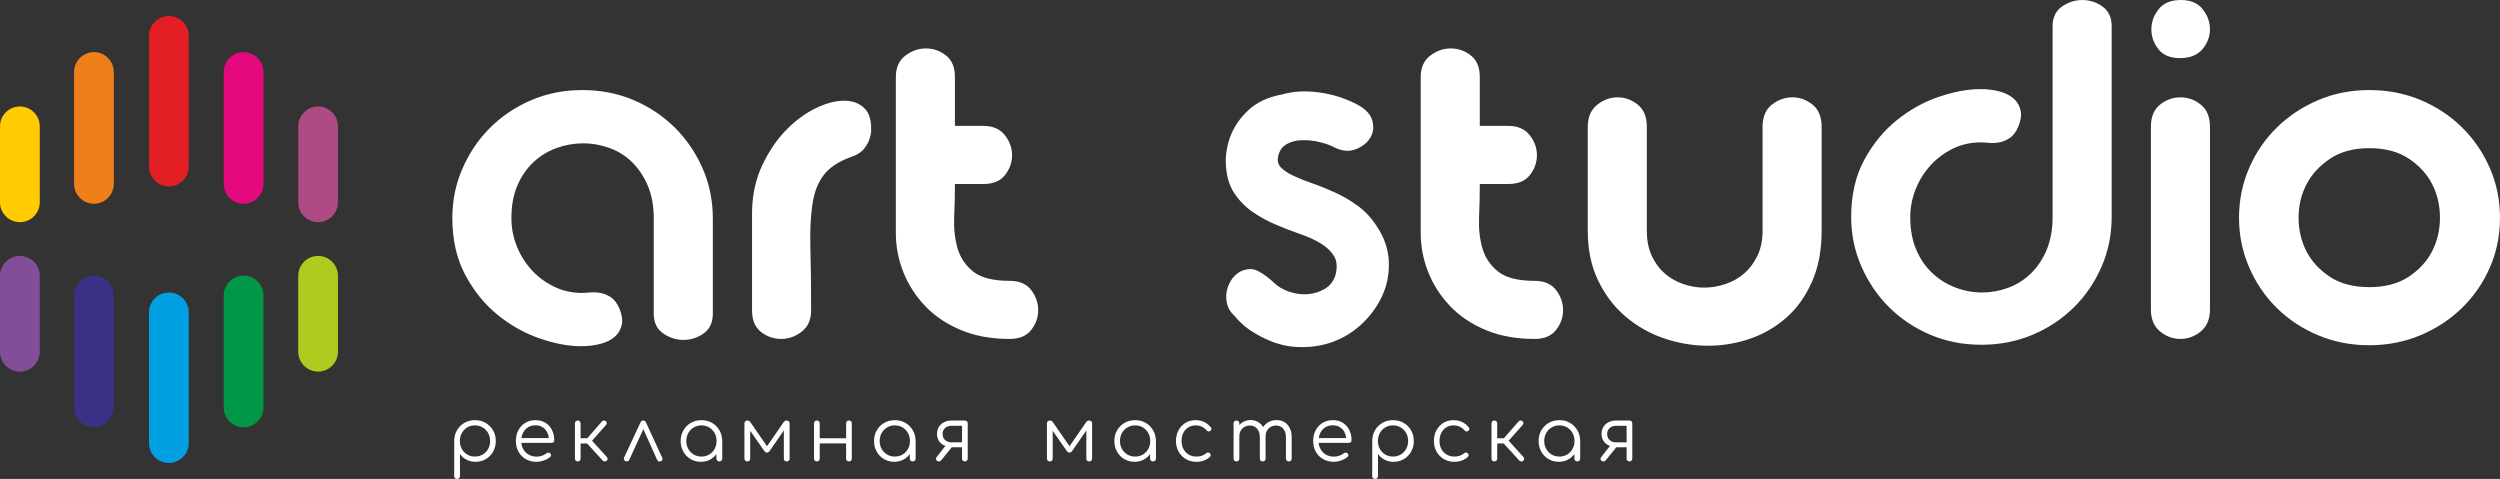 <?xml version="1.0" encoding="UTF-8"?> <svg xmlns="http://www.w3.org/2000/svg" xmlns:xlink="http://www.w3.org/1999/xlink" xmlns:xodm="http://www.corel.com/coreldraw/odm/2003" xml:space="preserve" width="184.964mm" height="35.434mm" version="1.1" style="shape-rendering:geometricPrecision; text-rendering:geometricPrecision; image-rendering:optimizeQuality; fill-rule:evenodd; clip-rule:evenodd" viewBox="0 0 16579.79 3176.19"><rect x="0" y="0" width="16579.79" height="3176.19" fill="#333333" stroke="none"/> <defs> <style type="text/css"> .fil6 {fill:#FECC00} .fil2 {fill:#EF7F1A} .fil3 {fill:#E5097F} .fil0 {fill:#E31E24} .fil7 {fill:#AE4A84} .fil9 {fill:#B0CB1F} .fil8 {fill:#834E98} .fil1 {fill:#00A0E3} .fil4 {fill:#009846} .fil5 {fill:#393185} .fil10 {fill:white;fill-rule:nonzero} </style> </defs> <g id="Слой_x0020_1">  <path class="fil0" d="M1119.93 105.84l0.01 0c72.49,0 131.81,59.33 131.81,131.83l0 866.93c0,72.5 -59.32,131.82 -131.81,131.82l-0.01 0c-72.49,0 -131.81,-59.32 -131.81,-131.82l0 -866.93c0,-72.5 59.32,-131.83 131.81,-131.83z"></path> <path class="fil1" d="M1119.93 1939.78l0.01 0c72.49,0 131.81,59.31 131.81,131.8l0 866.95c0,72.49 -59.32,131.8 -131.81,131.8l-0.01 0c-72.49,0 -131.81,-59.31 -131.81,-131.8l0 -866.95c0,-72.49 59.32,-131.8 131.81,-131.8z"></path> <path class="fil2" d="M622.96 345.64l0 0c72.51,0 131.81,59.31 131.81,131.8l0 741.98c0,72.5 -59.3,131.8 -131.81,131.8l0 0c-72.5,0 -131.81,-59.3 -131.81,-131.8l0 -741.98c0,-72.49 59.31,-131.8 131.81,-131.8z"></path> <path class="fil3" d="M1615.47 345.64l0 0c72.51,0 131.81,59.31 131.81,131.8l0 741.98c0,72.5 -59.3,131.8 -131.81,131.8l0 0c-72.51,0 -131.81,-59.3 -131.81,-131.8l0 -741.98c0,-72.49 59.3,-131.8 131.81,-131.8z"></path> <path class="fil4" d="M1615.47 1827.9l0 0c72.51,0 131.81,59.31 131.81,131.82l0 741.96c0,72.5 -59.3,131.81 -131.81,131.81l0 0c-72.51,0 -131.81,-59.31 -131.81,-131.81l0 -741.96c0,-72.51 59.3,-131.82 131.81,-131.82z"></path> <path class="fil5" d="M622.96 1827.9l0 0c72.51,0 131.81,59.31 131.81,131.82l0 741.96c0,72.5 -59.3,131.81 -131.81,131.81l0 0c-72.5,0 -131.81,-59.31 -131.81,-131.81l0 -741.96c0,-72.51 59.31,-131.82 131.81,-131.82z"></path> <path class="fil6" d="M131.82 706.05l0 0c72.5,0 131.81,59.33 131.81,131.82l0 503.66c0,72.49 -59.31,131.8 -131.81,131.8l0 0c-72.5,0 -131.82,-59.31 -131.82,-131.8l0 -503.66c0,-72.49 59.32,-131.82 131.82,-131.82z"></path> <path class="fil7" d="M2109.58 706.05l0.01 0c72.5,0 131.81,59.33 131.81,131.82l0 503.66c0,72.49 -59.31,131.8 -131.81,131.8l-0.01 0c-72.49,0 -131.8,-59.31 -131.8,-131.8l0 -503.66c0,-72.49 59.31,-131.82 131.8,-131.82z"></path> <path class="fil8" d="M131.82 1697.15l0 0c72.5,0 131.81,59.3 131.81,131.8l0 503.65c0,72.51 -59.31,131.82 -131.81,131.82l0 0c-72.5,0 -131.82,-59.31 -131.82,-131.82l0 -503.65c0,-72.5 59.32,-131.8 131.82,-131.8z"></path> <path class="fil9" d="M2109.58 1697.15l0.01 0c72.5,0 131.81,59.3 131.81,131.8l0 503.65c0,72.51 -59.31,131.82 -131.81,131.82l-0.01 0c-72.49,0 -131.8,-59.31 -131.8,-131.82l0 -503.65c0,-72.5 59.31,-131.8 131.8,-131.8z"></path> <path class="fil10" d="M2999.79 1445.01c0,-115.59 22.47,-224.77 67.43,-327.53 44.95,-102.77 105.43,-192.67 182.5,-269.75 77.07,-77.07 168.04,-138.08 272.41,-183.02 104.9,-44.97 217.83,-67.44 339.85,-67.44 122.02,0 234.95,21.93 339.84,66.37 104.37,44.42 195.89,105.43 274.02,183.03 78.14,77.61 139.15,168.04 184.11,270.81 44.95,102.76 67.43,213 67.43,330.75l0 632.6c0,57.8 -20.34,101.16 -60.48,130.06 -40.14,28.9 -85.09,43.35 -133.79,43.35 -48.71,0 -94.2,-14.45 -135.41,-43.35 -41.21,-28.9 -62.08,-72.26 -62.08,-130.06l0 -632.6c0,-83.5 -13.38,-156.28 -40.14,-218.37 -26.76,-62.07 -62.08,-113.99 -104.89,-155.74 -42.82,-41.74 -92.6,-72.78 -149.86,-93.12 -56.73,-20.34 -114.54,-30.5 -172.34,-30.5 -59.94,0 -118.81,10.16 -175.55,30.5 -56.72,20.35 -108.1,50.84 -153.06,92.59 -44.96,41.74 -81.36,93.66 -108.11,155.21 -26.76,62.09 -40.14,134.33 -40.14,217.83 0,62.08 11.24,122.02 33.72,180.9 22.47,58.87 54.58,111.31 96.33,158.42 41.74,47.1 91.51,84.56 149.32,113.46 57.8,28.89 120.95,43.35 189.46,43.35 12.85,0 29.97,-1.07 51.37,-3.22 21.41,-2.13 44.42,-1.07 69.05,3.22 24.61,4.28 48.16,13.9 70.64,28.9 22.48,14.98 41.21,39.6 56.19,73.84 17.13,40.7 22.48,76.54 16.05,107.58 -6.42,31.04 -21.41,57.27 -44.95,78.67 -23.55,21.41 -55.13,37.46 -94.73,48.16 -39.61,10.71 -82.95,16.06 -130.06,16.06 -83.49,0 -175.01,-17.13 -274.55,-51.37 -99.55,-34.26 -192.14,-86.18 -278.3,-155.75 -86.17,-69.59 -157.89,-157.88 -215.15,-264.92 -57.27,-107.05 -86.17,-233.35 -86.17,-378.93zm2379.47 613.34c0,62.07 -20.87,109.18 -62.61,141.3 -41.74,32.11 -87.24,48.16 -136.48,48.16 -49.23,0 -93.65,-15.52 -133.26,-46.57 -39.61,-31.03 -59.41,-78.67 -59.41,-142.89l0 -658.28c2.14,-111.33 24.62,-212.48 67.43,-303.46 42.82,-90.98 94.73,-168.04 155.75,-231.2 61.01,-63.15 126.31,-111.85 195.88,-146.11 69.58,-34.25 133.26,-51.37 191.07,-51.37 53.51,0 96.86,14.97 130.05,44.94 33.18,29.97 49.78,75.99 49.78,138.08 0,-6.41 0,-2.13 0,12.85 0,15 -3.21,33.18 -9.64,54.59 -6.43,21.41 -18.73,43.9 -36.93,67.43 -18.2,23.56 -46.56,41.74 -85.09,54.59 -83.49,29.97 -144.5,70.12 -183.03,120.43 -38.54,50.31 -63.7,116.13 -75.47,197.49 -11.78,81.34 -16.05,179.28 -12.85,293.82 3.21,114.53 4.81,249.92 4.81,406.2zm561.96 -1547.78c0,-62.08 20.87,-109.18 62.61,-141.29 41.75,-32.11 87.24,-48.17 136.48,-48.17 49.24,0 93.65,15.53 133.26,46.56 39.6,31.05 59.4,78.68 59.4,142.9l0 324.33 189.46 0c62.08,0 109.18,20.34 141.3,61.02 32.11,40.68 48.16,85.09 48.16,133.26 0,48.17 -15.52,92.05 -46.57,131.66 -31.03,39.6 -78.67,59.41 -142.89,59.41l-189.46 0c0,70.64 -1.6,143.96 -4.81,219.95 -3.22,75.99 4.28,145.04 22.47,207.13 18.2,62.07 52.98,113.46 104.37,154.13 51.38,40.68 131.66,61.02 240.84,61.02 64.23,0 111.86,20.34 142.89,61.01 31.04,40.68 46.57,85.09 46.57,133.27 0,48.15 -15.53,92.05 -46.57,131.64 -31.03,39.61 -78.67,59.41 -142.89,59.41 -122.02,0 -230.14,-19.8 -324.33,-59.41 -94.19,-39.59 -172.87,-92.59 -236.02,-158.95 -63.15,-66.36 -111.32,-141.29 -144.5,-224.78 -33.18,-83.5 -49.78,-170.2 -49.78,-260.11l0 -1034zm2899.68 462.4c-25.69,-12.85 -57.27,-23.54 -94.73,-32.1 -37.47,-8.57 -74.93,-12.31 -112.39,-11.24 -37.47,1.07 -70.65,9.63 -99.55,25.69 -28.9,16.05 -47.63,41.21 -56.19,75.45 -8.56,32.13 -3.21,58.35 16.05,78.68 19.27,20.34 47.1,39.07 83.49,56.18 36.39,17.13 79.21,34.26 128.45,51.38 49.24,17.13 99.54,37.47 150.92,61.03 51.38,23.54 101.15,52.98 149.32,88.3 48.17,35.32 89.38,79.75 123.63,133.26 49.24,72.79 75.99,148.8 80.28,228 4.28,79.2 -8.56,153.59 -38.54,223.18 -29.97,69.57 -73.85,132.72 -131.65,189.46 -57.81,56.72 -124.7,99 -200.7,126.83 -76,27.84 -157.88,39.07 -245.66,33.73 -87.76,-5.35 -176.61,-34.79 -266.52,-88.32 -29.97,-17.13 -56.19,-35.32 -78.67,-54.59 -22.48,-19.26 -43.35,-40.68 -62.62,-64.22 -23.55,-21.41 -39.06,-46.02 -46.56,-73.86 -7.49,-27.82 -9.1,-55.13 -4.82,-81.88 4.28,-26.77 13.92,-52.46 28.91,-77.08 14.99,-24.61 35.32,-44.41 61.01,-59.4 44.95,-21.41 85.09,-22.47 120.42,-3.21 35.33,19.26 69.04,43.89 101.15,73.85 27.83,27.84 62.62,48.71 104.37,62.61 41.74,13.92 82.96,19.28 123.63,16.07 40.68,-3.23 78.15,-15 112.4,-35.34 34.25,-20.33 57.8,-50.84 70.64,-91.51 12.85,-51.39 9.64,-93.13 -9.64,-125.23 -19.26,-32.12 -48.16,-59.94 -86.7,-83.49 -38.54,-23.56 -84.03,-44.43 -136.47,-62.63 -52.46,-18.19 -105.43,-38.53 -158.95,-61.01 -53.52,-22.48 -104.89,-50.3 -154.13,-83.49 -49.24,-33.18 -90.98,-75.46 -125.24,-126.84 -29.97,-44.95 -48.16,-101.16 -54.59,-168.59 -6.42,-67.43 2.14,-134.34 25.69,-200.69 23.55,-66.37 63.69,-126.31 120.42,-179.83 56.73,-53.52 132.2,-88.84 226.39,-105.96 72.79,-21.41 155.21,-25.69 247.26,-12.85 92.06,12.85 177.69,40.66 256.89,83.48 53.52,29.97 85.09,66.37 94.73,109.18 9.64,42.82 3.22,80.82 -19.26,114 -22.48,33.17 -55.67,57.26 -99.54,72.26 -43.9,14.97 -91.53,8.56 -142.9,-19.28zm581.22 -462.4c0,-62.08 20.87,-109.18 62.61,-141.29 41.74,-32.11 87.24,-48.17 136.48,-48.17 49.23,0 93.65,15.53 133.26,46.56 39.61,31.05 59.41,78.68 59.41,142.9l0 324.33 189.46 0c62.08,0 109.18,20.34 141.3,61.02 32.11,40.68 48.16,85.09 48.16,133.26 0,48.17 -15.52,92.05 -46.57,131.66 -31.03,39.6 -78.67,59.41 -142.89,59.41l-189.46 0c0,70.64 -1.6,143.96 -4.81,219.95 -3.22,75.99 4.28,145.04 22.47,207.13 18.2,62.07 52.98,113.46 104.37,154.13 51.38,40.68 131.66,61.02 240.84,61.02 64.23,0 111.86,20.34 142.89,61.01 31.04,40.68 46.57,85.09 46.57,133.27 0,48.15 -15.53,92.05 -46.57,131.64 -31.03,39.61 -78.67,59.41 -142.89,59.41 -122.02,0 -230.14,-19.8 -324.33,-59.41 -94.19,-39.59 -172.88,-92.59 -236.02,-158.95 -63.15,-66.36 -111.32,-141.29 -144.5,-224.78 -33.18,-83.5 -49.78,-170.2 -49.78,-260.11l0 -1034zm2658.84 1021.15c0,128.45 -21.41,240.83 -64.23,337.16 -42.81,96.34 -99.01,175.55 -169.66,237.64 -70.64,62.08 -150.92,108.65 -240.3,139.67 -89.92,31.05 -182.5,46.57 -278.84,46.57 -98.48,0 -194.81,-16.05 -290.08,-48.15 -95.27,-32.13 -180.36,-80.29 -256.35,-144.51 -75.99,-64.22 -136.47,-143.96 -182.5,-239.23 -46.03,-95.26 -69.04,-204.97 -69.04,-329.14l0 -690.39c0,-64.23 20.87,-112.94 62.08,-146.12 41.21,-33.18 86.7,-49.78 135.41,-49.78 48.7,0 93.65,16.05 133.79,48.18 40.14,32.1 60.48,81.34 60.48,147.71l0 690.39c0,62.08 10.7,116.68 32.11,163.78 21.41,47.09 50.31,86.16 85.63,117.2 35.33,31.04 76.53,54.6 122.56,70.65 46.03,16.05 93.12,24.08 140.22,24.08 47.1,0 94.73,-8.02 141.83,-24.08 47.1,-16.05 88.84,-39.61 124.16,-70.65 35.33,-31.04 64.76,-70.11 87.24,-117.2 22.48,-47.1 33.72,-101.69 33.72,-163.78l0 -690.39c0,-66.38 20.88,-115.61 62.08,-147.71 41.21,-32.13 86.7,-48.18 135.41,-48.18 48.7,0 93.65,16.05 133.79,48.18 40.14,32.1 60.48,81.34 60.48,147.71l0 690.39zm1058.07 754.62c-122.02,0 -234.95,-22.48 -339.84,-67.43 -104.37,-44.95 -195.35,-105.97 -272.42,-183.03 -77.06,-77.07 -137.54,-167 -182.5,-269.74 -44.95,-102.77 -67.43,-211.95 -67.43,-327.54 0,-145.58 28.91,-271.35 86.17,-377.32 57.27,-105.96 128.98,-193.74 215.15,-263.31 86.17,-69.59 179.29,-121.49 279.9,-155.75 100.62,-34.25 192.68,-51.38 276.16,-51.38 47.1,0 89.92,5.36 128.44,16.05 38.54,10.71 69.58,26.77 93.12,48.18 23.55,21.41 38.54,47.63 44.96,78.67 6.42,31.04 1.07,66.9 -16.06,107.58 -14.99,34.25 -33.71,58.87 -56.19,73.84 -22.47,15 -45.49,24.62 -69.04,28.9 -23.55,4.28 -46.56,5.36 -69.04,3.21 -22.47,-2.13 -40.14,-3.21 -52.98,-3.21 -68.5,0 -131.66,14.46 -189.46,43.36 -57.8,28.9 -107.57,66.9 -149.32,114 -41.74,47.1 -73.85,100.08 -96.33,158.95 -22.48,58.87 -33.72,118.29 -33.72,178.23 0,83.49 13.38,156.27 40.14,218.36 26.77,62.08 63.16,113.98 108.11,155.74 44.95,41.74 96.33,73.31 153.07,94.73 56.73,21.41 115.6,32.11 175.55,32.11 57.8,0 115.07,-10.16 170.72,-30.49 56.19,-20.34 105.97,-51.38 149.86,-93.12 43.89,-41.74 79.74,-94.21 106.5,-157.36 26.77,-63.15 40.14,-136.46 40.14,-219.95l0 -1265.2c0,-57.81 20.88,-101.15 62.08,-130.06 41.22,-28.9 86.71,-43.34 135.41,-43.34 48.7,0 93.66,14.44 133.79,43.34 40.15,28.92 60.48,72.26 60.48,130.06l0 1265.2c0,117.74 -22.47,227.98 -67.43,330.75 -44.96,102.75 -105.98,192.67 -184.12,269.74 -78.14,77.06 -169.65,137.54 -274.01,181.44 -104.9,43.87 -217.83,65.82 -339.85,65.82zm1125.52 -1445.01c0,-66.38 20.34,-115.61 61.01,-147.71 40.68,-32.13 85.63,-48.18 134.87,-48.18 49.24,0 94.2,16.05 134.87,48.18 40.68,32.1 61.02,81.34 61.02,147.71l0 1210.6c0,64.22 -20.34,112.93 -61.02,146.11 -40.67,33.17 -85.63,49.77 -134.87,49.77 -49.24,0 -94.19,-16.59 -134.87,-49.77 -40.67,-33.18 -61.01,-81.89 -61.01,-146.11l0 -1210.6zm192.67 -456c-64.23,0 -111.86,-19.79 -142.89,-59.41 -31.05,-39.59 -46.57,-83.49 -46.57,-131.64 0,-48.18 16.05,-92.59 48.16,-133.28 32.12,-40.66 81.36,-61 147.72,-61 64.22,0 112.39,20.34 144.5,61 32.12,40.7 48.17,85.1 48.17,133.28 0,48.15 -16.59,92.05 -49.78,131.64 -33.18,39.62 -82.95,59.41 -149.32,59.41zm391.76 1059.68c0,-115.59 21.94,-224.77 65.83,-327.53 43.88,-102.77 104.89,-192.67 183.03,-269.75 78.15,-77.07 169.66,-138.08 274.56,-183.02 104.89,-44.97 218.36,-67.44 340.38,-67.44 122.02,0 235.49,21.93 340.38,65.83 104.9,43.89 196.41,104.36 274.56,181.44 78.14,77.07 139.68,166.97 184.64,269.74 44.95,102.74 67.43,213 67.43,330.74 0,115.61 -21.94,224.26 -65.83,325.93 -43.89,101.69 -104.89,191.07 -183.03,268.14 -78.14,77.06 -170.2,138.08 -276.16,183.03 -105.97,44.95 -219.96,67.43 -341.99,67.43 -122.02,0 -236.02,-22.48 -341.99,-67.43 -105.97,-44.95 -197.49,-105.97 -274.56,-183.03 -77.07,-77.07 -137.55,-166.99 -181.43,-269.74 -43.89,-102.76 -65.83,-210.87 -65.83,-324.34zm863.8 -462.4c-102.76,0 -188.93,23.02 -258.5,69.05 -69.58,46.03 -122.02,102.75 -157.35,170.19 -35.33,67.43 -52.98,141.29 -52.98,221.57 0,80.28 17.13,154.15 51.38,221.58 34.25,67.44 86.17,124.16 155.75,170.19 69.57,46.03 156.8,69.05 261.71,69.05 104.89,0 192.13,-23.02 261.71,-69.05 69.58,-46.03 121.49,-102.74 155.75,-170.19 34.25,-67.43 51.38,-141.3 51.38,-221.58 0,-80.28 -17.13,-154.13 -51.38,-221.57 -34.26,-67.43 -86.17,-124.16 -155.75,-170.19 -69.58,-46.03 -156.81,-69.05 -261.71,-69.05z"></path> <path class="fil10" d="M3031.57 3176.19c-5.95,0 -10.67,-1.74 -14.14,-5.21 -3.47,-3.47 -5.21,-8.18 -5.21,-14.14l0 -234.12c0.33,-25.8 6.53,-49.02 18.6,-69.68 12.07,-20.68 28.43,-36.96 49.1,-48.85 20.67,-11.9 43.9,-17.86 69.69,-17.86 26.45,0 50.1,6.03 70.92,18.11 20.83,12.07 37.29,28.51 49.36,49.35 12.07,20.84 18.1,44.49 18.1,70.94 0,26.12 -5.87,49.61 -17.6,70.43 -11.74,20.84 -27.7,37.29 -47.87,49.36 -20.17,12.06 -42.99,18.1 -68.45,18.1 -22.16,0 -42.25,-4.71 -60.26,-14.14 -18.03,-9.42 -32.49,-21.91 -43.4,-37.45l0 145.82c0,5.96 -1.74,10.68 -5.21,14.14 -3.48,3.47 -8.02,5.21 -13.64,5.21zm118.05 -148.31c19.17,0 36.37,-4.45 51.59,-13.39 15.2,-8.93 27.2,-21.24 35.95,-36.96 8.77,-15.7 13.14,-33.3 13.14,-52.81 0,-19.84 -4.37,-37.53 -13.14,-53.07 -8.76,-15.54 -20.75,-27.86 -35.95,-36.96 -15.22,-9.1 -32.41,-13.63 -51.59,-13.63 -18.85,0 -35.88,4.54 -51.09,13.63 -15.21,9.1 -27.12,21.41 -35.71,36.96 -8.6,15.54 -12.9,33.24 -12.9,53.07 0,19.51 4.3,37.12 12.9,52.81 8.6,15.71 20.5,28.03 35.71,36.96 15.21,8.94 32.24,13.39 51.09,13.39zm408.95 34.73c-26.78,0 -50.51,-5.88 -71.17,-17.6 -20.67,-11.75 -36.88,-28.03 -48.61,-48.87 -11.74,-20.83 -17.6,-44.63 -17.6,-71.41 0,-27.12 5.53,-51.01 16.61,-71.67 11.08,-20.68 26.37,-36.96 45.89,-48.85 19.51,-11.9 42,-17.86 67.45,-17.86 25.13,0 47.04,5.7 65.72,17.12 18.68,11.4 33.15,27.19 43.4,47.36 10.25,20.17 15.37,43.15 15.37,68.94 0,5.3 -1.65,9.52 -4.96,12.66 -3.31,3.14 -7.6,4.71 -12.9,4.71l-210.8 0 0 -31.75 214.77 0 -21.33 15.39c0.33,-19.18 -3.14,-36.37 -10.41,-51.6 -7.28,-15.2 -17.61,-27.11 -31.01,-35.71 -13.39,-8.59 -29.35,-12.9 -47.87,-12.9 -18.85,0 -35.38,4.47 -49.6,13.4 -14.22,8.92 -25.22,21.24 -32.99,36.94 -7.77,15.71 -11.65,33.66 -11.65,53.83 0,20.17 4.38,38.02 13.14,53.56 8.77,15.55 20.75,27.78 35.96,36.71 15.21,8.94 32.74,13.39 52.57,13.39 11.9,0 23.9,-2.06 35.96,-6.19 12.07,-4.14 21.74,-9.36 29.02,-15.63 3.64,-2.97 7.77,-4.54 12.41,-4.71 4.63,-0.17 8.6,1.08 11.89,3.71 4.3,3.96 6.53,8.27 6.7,12.89 0.16,4.64 -1.74,8.61 -5.71,11.92 -10.91,9.25 -24.79,16.93 -41.66,23.05 -16.86,6.11 -33.07,9.18 -48.61,9.18zm465.01 -7.45c-3.31,3.31 -7.69,4.97 -13.15,4.97 -5.45,0 -9.83,-1.83 -13.14,-5.47l-118.55 -129.95 113.59 -129.95c3.31,-3.64 7.44,-5.63 12.4,-5.96 4.96,-0.33 9.26,0.99 12.9,3.96 3.96,3.64 6.11,7.7 6.44,12.15 0.33,4.47 -1.16,8.68 -4.46,12.66l-93.25 105.15 98.22 108.13c3.3,3.64 4.96,7.69 4.96,12.15 0,4.47 -1.98,8.51 -5.95,12.15zm-192.45 4.97c-5.62,0 -10.08,-1.74 -13.39,-5.21 -3.31,-3.48 -4.97,-8.02 -4.97,-13.65l0 -233.12c0,-5.95 1.66,-10.67 4.97,-14.14 3.31,-3.47 7.77,-5.21 13.39,-5.21 5.95,0 10.66,1.74 14.14,5.21 3.47,3.47 5.21,8.18 5.21,14.14l0 98.21 60.51 0 0 34.73 -60.51 0 0 100.19c0,5.63 -1.74,10.17 -5.21,13.65 -3.48,3.47 -8.18,5.21 -14.14,5.21zm434.25 -271.32c3.97,0 7.61,0.99 10.92,2.98 3.31,1.98 5.95,5.29 7.93,9.92l107.64 234.11c2.31,4.64 2.56,9.03 0.74,13.15 -1.82,4.13 -5.05,7.36 -9.67,9.67 -5.3,2.31 -10.08,2.73 -14.39,1.24 -4.29,-1.48 -7.77,-4.71 -10.42,-9.66l-102.67 -228.66 22.32 0 -104.66 228.15c-2.31,4.96 -5.87,8.19 -10.67,9.67 -4.8,1.48 -9.67,1.08 -14.63,-1.25 -4.63,-2.3 -7.85,-5.53 -9.67,-9.66 -1.82,-4.13 -1.74,-8.52 0.25,-13.15l109.12 -233.61c3.97,-8.61 9.92,-12.9 17.86,-12.9zm382.67 273.8c-25.46,0 -48.28,-6.04 -68.45,-18.1 -20.17,-12.07 -36.12,-28.52 -47.87,-49.36 -11.73,-20.82 -17.6,-44.31 -17.6,-70.43 0,-26.45 6.03,-50.1 18.1,-70.94 12.07,-20.83 28.52,-37.27 49.35,-49.35 20.83,-12.07 44.32,-18.11 70.44,-18.11 26.12,0 49.52,6.03 70.19,18.11 20.66,12.07 37.03,28.51 49.1,49.35 12.07,20.84 18.27,44.49 18.6,70.94l-15.37 11.89c0,23.82 -5.54,45.23 -16.62,64.23 -11.08,19.01 -26.12,34.07 -45.14,45.14 -19.01,11.07 -40.59,16.62 -64.73,16.62zm3.97 -34.73c19.18,0 36.29,-4.45 51.34,-13.39 15.05,-8.93 26.95,-21.24 35.71,-36.96 8.77,-15.7 13.14,-33.3 13.14,-52.81 0,-19.84 -4.37,-37.53 -13.14,-53.07 -8.76,-15.54 -20.66,-27.86 -35.71,-36.96 -15.04,-9.1 -32.15,-13.63 -51.34,-13.63 -18.85,0 -35.88,4.54 -51.09,13.63 -15.2,9.1 -27.28,21.41 -36.2,36.96 -8.93,15.54 -13.39,33.24 -13.39,53.07 0,19.51 4.46,37.12 13.39,52.81 8.93,15.71 21,28.03 36.2,36.96 15.21,8.94 32.24,13.39 51.09,13.39zm118.55 32.25c-5.62,0 -10.25,-1.74 -13.88,-5.21 -3.64,-3.48 -5.46,-8.02 -5.46,-13.65l0 -84.81 9.42 -39.19 29.27 7.44 0 116.56c0,5.63 -1.82,10.17 -5.46,13.65 -3.64,3.47 -8.26,5.21 -13.88,5.21zm185.76 0c-5.95,0 -10.67,-1.74 -14.14,-5.21 -3.47,-3.48 -5.21,-8.19 -5.21,-14.14l0 -232.63c0,-5.95 1.74,-10.67 5.21,-14.14 3.47,-3.47 8.18,-5.21 14.14,-5.21 8.6,0 15.53,3.96 20.83,11.89l109.62 158.72 109.62 -158.72c5.29,-7.93 12.24,-11.89 20.83,-11.89 5.95,0 10.67,1.74 14.14,5.21 3.47,3.47 5.21,8.18 5.21,14.14l0 232.63c0,5.95 -1.74,10.67 -5.21,14.14 -3.47,3.47 -8.18,5.21 -14.14,5.21 -5.95,0 -10.59,-1.74 -13.89,-5.21 -3.3,-3.48 -4.96,-8.19 -4.96,-14.14l0 -207.83 12.4 3.97 -106.14 153.27c-5.29,7.6 -11.41,11.4 -18.36,11.4 -6.94,0 -12.89,-3.8 -17.85,-11.4l-106.15 -151.77 12.89 -3.97 0 206.34c0,5.95 -1.65,10.67 -4.96,14.14 -3.31,3.47 -7.93,5.21 -13.88,5.21zm674.32 0c-5.62,0 -10.25,-1.74 -13.88,-5.21 -3.64,-3.48 -5.46,-8.19 -5.46,-14.14l0 -232.63c0,-5.95 1.82,-10.67 5.46,-14.14 3.64,-3.47 8.26,-5.21 13.88,-5.21 5.62,0 10.09,1.74 13.4,5.21 3.31,3.47 4.96,8.18 4.96,14.14l0 232.63c0,5.95 -1.65,10.67 -4.96,14.14 -3.31,3.47 -7.78,5.21 -13.4,5.21zm-213.27 0c-5.62,0 -10.17,-1.74 -13.64,-5.21 -3.47,-3.48 -5.21,-8.19 -5.21,-14.14l0 -232.63c0,-5.95 1.74,-10.67 5.21,-14.14 3.47,-3.47 8.02,-5.21 13.64,-5.21 5.62,0 10.16,1.74 13.63,5.21 3.48,3.47 5.21,8.18 5.21,14.14l0 232.63c0,5.95 -1.73,10.67 -5.21,14.14 -3.47,3.47 -8.01,5.21 -13.63,5.21zm12.4 -119.54l0 -34.23 194.94 0 0 34.23 -194.94 0zm500.72 122.01c-25.46,0 -48.28,-6.04 -68.45,-18.1 -20.17,-12.07 -36.12,-28.52 -47.87,-49.36 -11.73,-20.82 -17.6,-44.31 -17.6,-70.43 0,-26.45 6.03,-50.1 18.1,-70.94 12.07,-20.83 28.52,-37.27 49.36,-49.35 20.82,-12.07 44.31,-18.11 70.43,-18.11 26.12,0 49.52,6.03 70.19,18.11 20.67,12.07 37.03,28.51 49.1,49.35 12.07,20.84 18.27,44.49 18.6,70.94l-15.37 11.89c0,23.82 -5.54,45.23 -16.62,64.23 -11.08,19.01 -26.12,34.07 -45.13,45.14 -19.02,11.07 -40.6,16.62 -64.74,16.62zm3.97 -34.73c19.18,0 36.29,-4.45 51.34,-13.39 15.05,-8.93 26.95,-21.24 35.71,-36.96 8.77,-15.7 13.14,-33.3 13.14,-52.81 0,-19.84 -4.37,-37.53 -13.14,-53.07 -8.76,-15.54 -20.66,-27.86 -35.71,-36.96 -15.04,-9.1 -32.15,-13.63 -51.34,-13.63 -18.85,0 -35.88,4.54 -51.09,13.63 -15.2,9.1 -27.28,21.41 -36.2,36.96 -8.93,15.54 -13.39,33.24 -13.39,53.07 0,19.51 4.46,37.12 13.39,52.81 8.93,15.71 21,28.03 36.2,36.96 15.21,8.94 32.24,13.39 51.09,13.39zm118.55 32.25c-5.62,0 -10.25,-1.74 -13.88,-5.21 -3.64,-3.48 -5.46,-8.02 -5.46,-13.65l0 -84.81 9.42 -39.19 29.27 7.44 0 116.56c0,5.63 -1.82,10.17 -5.46,13.65 -3.64,3.47 -8.26,5.21 -13.88,5.21zm345.47 0c-5.3,0 -9.68,-1.74 -13.15,-5.21 -3.47,-3.48 -5.21,-8.19 -5.21,-14.14l0 -74.41 -79.36 0 0 -4.96c-16.87,0 -31.91,-3.54 -45.14,-10.67 -13.22,-7.11 -23.48,-16.94 -30.75,-29.5 -7.27,-12.58 -10.91,-27.12 -10.91,-43.65 0,-17.2 4.05,-32.49 12.15,-45.89 8.09,-13.39 19.42,-23.88 33.97,-31.5 14.55,-7.6 31.25,-11.4 50.1,-11.4l88.29 0c5.95,0 10.66,1.74 14.14,5.21 3.47,3.47 5.21,8.18 5.21,14.14l0 233.12c-0.33,5.63 -2.23,10.17 -5.71,13.65 -3.47,3.47 -8.01,5.21 -13.63,5.21zm-185.51 -4.97c-3.96,-3.64 -5.87,-7.6 -5.7,-11.89 0.16,-4.3 1.74,-8.43 4.71,-12.41l69.43 -88.29 49.11 1 -89.28 109.62c-3.97,4.95 -8.85,7.35 -14.64,7.18 -5.78,-0.16 -10.34,-1.9 -13.64,-5.21zm97.22 -121.51l69.94 0 0 -109.63 -69.94 0c-16.86,0 -30.92,4.88 -42.16,14.64 -11.25,9.75 -16.87,22.74 -16.87,38.94 0,17.52 5.62,31.24 16.87,41.16 11.24,9.92 25.3,14.89 42.16,14.89zm652.25 126.49c-5.95,0 -10.66,-1.74 -14.14,-5.21 -3.47,-3.48 -5.21,-8.19 -5.21,-14.14l0 -232.63c0,-5.95 1.74,-10.67 5.21,-14.14 3.48,-3.47 8.18,-5.21 14.14,-5.21 8.6,0 15.54,3.96 20.83,11.89l109.62 158.72 109.62 -158.72c5.3,-7.93 12.24,-11.89 20.83,-11.89 5.95,0 10.67,1.74 14.14,5.21 3.47,3.47 5.21,8.18 5.21,14.14l0 232.63c0,5.95 -1.74,10.67 -5.21,14.14 -3.47,3.47 -8.18,5.21 -14.14,5.21 -5.95,0 -10.58,-1.74 -13.88,-5.21 -3.31,-3.48 -4.96,-8.19 -4.96,-14.14l0 -207.83 12.4 3.97 -106.15 153.27c-5.29,7.6 -11.41,11.4 -18.35,11.4 -6.95,0 -12.9,-3.8 -17.86,-11.4l-106.15 -151.77 12.9 -3.97 0 206.34c0,5.95 -1.66,10.67 -4.96,14.14 -3.31,3.47 -7.94,5.21 -13.89,5.21zm561.73 2.47c-25.47,0 -48.28,-6.04 -68.45,-18.1 -20.18,-12.07 -36.13,-28.52 -47.87,-49.36 -11.74,-20.82 -17.61,-44.31 -17.61,-70.43 0,-26.45 6.04,-50.1 18.11,-70.94 12.07,-20.83 28.52,-37.27 49.35,-49.35 20.83,-12.07 44.31,-18.11 70.43,-18.11 26.13,0 49.52,6.03 70.19,18.11 20.67,12.07 37.04,28.51 49.11,49.35 12.07,20.84 18.27,44.49 18.6,70.94l-15.38 11.89c0,23.82 -5.53,45.23 -16.62,64.23 -11.07,19.01 -26.12,34.07 -45.13,45.14 -19.01,11.07 -40.59,16.62 -64.73,16.62zm3.96 -34.73c19.18,0 36.29,-4.45 51.34,-13.39 15.05,-8.93 26.95,-21.24 35.72,-36.96 8.76,-15.7 13.14,-33.3 13.14,-52.81 0,-19.84 -4.38,-37.53 -13.14,-53.07 -8.77,-15.54 -20.67,-27.86 -35.72,-36.96 -15.04,-9.1 -32.15,-13.63 -51.34,-13.63 -18.84,0 -35.87,4.54 -51.08,13.63 -15.21,9.1 -27.28,21.41 -36.21,36.96 -8.92,15.54 -13.38,33.24 -13.38,53.07 0,19.51 4.46,37.12 13.38,52.81 8.94,15.71 21,28.03 36.21,36.96 15.21,8.94 32.24,13.39 51.08,13.39zm118.55 32.25c-5.62,0 -10.25,-1.74 -13.88,-5.21 -3.63,-3.48 -5.45,-8.02 -5.45,-13.65l0 -84.81 9.42 -39.19 29.27 7.44 0 116.56c0,5.63 -1.82,10.17 -5.46,13.65 -3.64,3.47 -8.27,5.21 -13.89,5.21zm287.44 2.47c-26.12,0 -49.35,-6.04 -69.68,-18.1 -20.34,-12.07 -36.38,-28.52 -48.12,-49.36 -11.73,-20.82 -17.6,-44.31 -17.6,-70.43 0,-26.45 5.62,-50.1 16.86,-70.94 11.24,-20.83 26.61,-37.27 46.13,-49.35 19.51,-12.07 42,-18.11 67.46,-18.11 20.17,0 38.77,3.96 55.8,11.91 17.03,7.92 31.99,19.84 44.89,35.71 3.64,3.96 4.96,8.17 3.96,12.65 -0.99,4.45 -3.8,8.35 -8.43,11.65 -3.64,2.64 -7.69,3.55 -12.15,2.72 -4.46,-0.82 -8.35,-3.21 -11.65,-7.19 -19.18,-21.81 -43.32,-32.73 -72.42,-32.73 -18.52,0 -34.81,4.46 -48.86,13.39 -14.05,8.92 -24.96,21.16 -32.74,36.71 -7.77,15.53 -11.65,33.4 -11.65,53.57 0,19.85 4.13,37.52 12.4,53.07 8.26,15.54 19.84,27.77 34.73,36.7 14.87,8.94 31.91,13.39 51.08,13.39 12.9,0 24.72,-1.74 35.46,-5.21 10.75,-3.47 20.26,-8.84 28.52,-16.12 3.97,-3.3 8.1,-5.13 12.41,-5.46 4.29,-0.32 8.26,0.99 11.9,3.97 3.96,3.63 6.19,7.76 6.7,12.41 0.49,4.62 -1.08,8.6 -4.71,11.9 -24.14,22.14 -54.23,33.23 -90.27,33.23zm613.32 -2.47c-5.62,0 -10.25,-1.74 -13.89,-5.21 -3.63,-3.48 -5.45,-8.02 -5.45,-13.65l0 -142.85c0,-23.48 -6.12,-42.08 -18.36,-55.8 -12.24,-13.73 -27.94,-20.58 -47.11,-20.58 -20.51,0 -37.29,6.85 -50.35,20.58 -13.06,13.72 -19.42,31.99 -19.1,54.81l-34.22 0c0.33,-22.16 5.13,-41.67 14.39,-58.53 9.26,-16.86 21.99,-29.92 38.19,-39.19 16.21,-9.26 34.56,-13.88 55.06,-13.88 19.51,0 36.79,4.63 51.84,13.88 15.04,9.27 26.78,22.33 35.21,39.19 8.43,16.86 12.65,36.7 12.65,59.52l0 142.85c0,5.63 -1.73,10.17 -5.2,13.65 -3.48,3.47 -8.02,5.21 -13.64,5.21zm-347.21 0c-5.95,0 -10.66,-1.74 -14.14,-5.21 -3.47,-3.48 -5.21,-8.02 -5.21,-13.65l0 -233.12c0,-5.62 1.74,-10.25 5.21,-13.89 3.48,-3.64 8.18,-5.45 14.14,-5.45 5.62,0 10.17,1.81 13.64,5.45 3.47,3.65 5.21,8.27 5.21,13.89l0 233.12c0,5.63 -1.74,10.17 -5.21,13.65 -3.47,3.47 -8.02,5.21 -13.64,5.21zm174.1 0c-5.62,0 -10.25,-1.74 -13.89,-5.21 -3.63,-3.48 -5.45,-8.02 -5.45,-13.65l0 -142.85c0,-23.48 -6.12,-42.08 -18.36,-55.8 -12.24,-13.73 -27.94,-20.58 -47.11,-20.58 -20.51,0 -37.37,6.69 -50.6,20.08 -13.22,13.4 -19.84,30.84 -19.84,52.34l-27.28 0c0.66,-21.17 5.37,-39.94 14.14,-56.31 8.76,-16.37 20.75,-29.17 35.95,-38.44 15.21,-9.26 32.4,-13.88 51.59,-13.88 19.51,0 36.79,4.63 51.84,13.88 15.04,9.27 26.78,22.33 35.22,39.19 8.43,16.86 12.64,36.7 12.64,59.52l0 142.85c0,5.63 -1.73,10.17 -5.2,13.65 -3.48,3.47 -8.02,5.21 -13.64,5.21zm471.95 2.47c-26.78,0 -50.51,-5.88 -71.18,-17.6 -20.66,-11.75 -36.87,-28.03 -48.6,-48.87 -11.74,-20.83 -17.61,-44.63 -17.61,-71.41 0,-27.12 5.54,-51.01 16.62,-71.67 11.07,-20.68 26.37,-36.96 45.88,-48.85 19.51,-11.9 42,-17.86 67.46,-17.86 25.13,0 47.03,5.7 65.72,17.12 18.68,11.4 33.15,27.19 43.4,47.36 10.25,20.17 15.37,43.15 15.37,68.94 0,5.3 -1.66,9.52 -4.97,12.66 -3.3,3.14 -7.6,4.71 -12.89,4.71l-210.8 0 0 -31.75 214.77 0 -21.33 15.39c0.33,-19.18 -3.14,-36.37 -10.42,-51.6 -7.27,-15.2 -17.6,-27.11 -31.01,-35.71 -13.38,-8.59 -29.34,-12.9 -47.86,-12.9 -18.85,0 -35.38,4.47 -49.61,13.4 -14.22,8.92 -25.22,21.24 -32.98,36.94 -7.77,15.71 -11.66,33.66 -11.66,53.83 0,20.17 4.38,38.02 13.15,53.56 8.76,15.55 20.74,27.78 35.95,36.71 15.21,8.94 32.74,13.39 52.58,13.39 11.9,0 23.89,-2.06 35.96,-6.19 12.07,-4.14 21.74,-9.36 29.02,-15.63 3.64,-2.97 7.77,-4.54 12.4,-4.71 4.63,-0.17 8.6,1.08 11.9,3.71 4.3,3.96 6.53,8.27 6.7,12.89 0.16,4.64 -1.73,8.61 -5.7,11.92 -10.92,9.25 -24.8,16.93 -41.66,23.05 -16.87,6.11 -33.07,9.18 -48.61,9.18zm273.55 113.59c-5.95,0 -10.67,-1.74 -14.14,-5.21 -3.47,-3.47 -5.21,-8.18 -5.21,-14.14l0 -234.12c0.33,-25.8 6.53,-49.02 18.6,-69.68 12.07,-20.68 28.44,-36.96 49.1,-48.85 20.67,-11.9 43.9,-17.86 69.69,-17.86 26.45,0 50.1,6.03 70.93,18.11 20.82,12.07 37.28,28.51 49.35,49.35 12.07,20.84 18.1,44.49 18.1,70.94 0,26.12 -5.87,49.61 -17.6,70.43 -11.74,20.84 -27.7,37.29 -47.87,49.36 -20.17,12.06 -42.99,18.1 -68.45,18.1 -22.16,0 -42.25,-4.71 -60.26,-14.14 -18.03,-9.42 -32.49,-21.91 -43.4,-37.45l0 145.82c0,5.96 -1.74,10.68 -5.21,14.14 -3.48,3.47 -8.02,5.21 -13.64,5.21zm118.05 -148.31c19.17,0 36.37,-4.45 51.59,-13.39 15.2,-8.93 27.2,-21.24 35.95,-36.96 8.77,-15.7 13.15,-33.3 13.15,-52.81 0,-19.84 -4.38,-37.53 -13.15,-53.07 -8.76,-15.54 -20.75,-27.86 -35.95,-36.96 -15.22,-9.1 -32.41,-13.63 -51.59,-13.63 -18.85,0 -35.88,4.54 -51.09,13.63 -15.21,9.1 -27.12,21.41 -35.71,36.96 -8.6,15.54 -12.9,33.24 -12.9,53.07 0,19.51 4.3,37.12 12.9,52.81 8.6,15.71 20.5,28.03 35.71,36.96 15.21,8.94 32.24,13.39 51.09,13.39zm406.97 34.73c-26.12,0 -49.35,-6.04 -69.68,-18.1 -20.34,-12.07 -36.38,-28.52 -48.12,-49.36 -11.74,-20.82 -17.6,-44.31 -17.6,-70.43 0,-26.45 5.62,-50.1 16.86,-70.94 11.24,-20.83 26.61,-37.27 46.13,-49.35 19.51,-12.07 42,-18.11 67.46,-18.11 20.17,0 38.77,3.96 55.8,11.91 17.03,7.92 31.99,19.84 44.89,35.71 3.64,3.96 4.96,8.17 3.96,12.65 -0.99,4.45 -3.8,8.35 -8.43,11.65 -3.64,2.64 -7.69,3.55 -12.15,2.72 -4.46,-0.82 -8.35,-3.21 -11.65,-7.19 -19.18,-21.81 -43.32,-32.73 -72.42,-32.73 -18.52,0 -34.81,4.46 -48.86,13.39 -14.05,8.92 -24.96,21.16 -32.74,36.71 -7.77,15.53 -11.65,33.4 -11.65,53.57 0,19.85 4.13,37.52 12.4,53.07 8.26,15.54 19.84,27.77 34.73,36.7 14.87,8.94 31.91,13.39 51.08,13.39 12.9,0 24.72,-1.74 35.46,-5.21 10.75,-3.47 20.26,-8.84 28.52,-16.12 3.97,-3.3 8.1,-5.13 12.41,-5.46 4.29,-0.32 8.26,0.99 11.89,3.97 3.97,3.63 6.2,7.76 6.7,12.41 0.49,4.62 -1.08,8.6 -4.71,11.9 -24.14,22.14 -54.23,33.23 -90.27,33.23zm457.56 -7.45c-3.3,3.31 -7.68,4.97 -13.14,4.97 -5.46,0 -9.83,-1.83 -13.14,-5.47l-118.55 -129.95 113.58 -129.95c3.31,-3.64 7.45,-5.63 12.41,-5.96 4.96,-0.33 9.26,0.99 12.89,3.96 3.97,3.64 6.12,7.7 6.45,12.15 0.33,4.47 -1.16,8.68 -4.46,12.66l-93.25 105.15 98.21 108.13c3.31,3.64 4.97,7.69 4.97,12.15 0,4.47 -1.99,8.51 -5.96,12.15zm-192.44 4.97c-5.62,0 -10.09,-1.74 -13.4,-5.21 -3.3,-3.48 -4.96,-8.02 -4.96,-13.65l0 -233.12c0,-5.95 1.66,-10.67 4.96,-14.14 3.31,-3.47 7.78,-5.21 13.4,-5.21 5.95,0 10.66,1.74 14.14,5.21 3.47,3.47 5.21,8.18 5.21,14.14l0 98.21 60.51 0 0 34.73 -60.51 0 0 100.19c0,5.63 -1.74,10.17 -5.21,13.65 -3.48,3.47 -8.18,5.21 -14.14,5.21zm427.8 2.47c-25.47,0 -48.28,-6.04 -68.45,-18.1 -20.18,-12.07 -36.13,-28.52 -47.87,-49.36 -11.74,-20.82 -17.61,-44.31 -17.61,-70.43 0,-26.45 6.04,-50.1 18.11,-70.94 12.07,-20.83 28.52,-37.27 49.35,-49.35 20.83,-12.07 44.31,-18.11 70.43,-18.11 26.13,0 49.52,6.03 70.19,18.11 20.67,12.07 37.04,28.51 49.11,49.35 12.07,20.84 18.27,44.49 18.6,70.94l-15.38 11.89c0,23.82 -5.54,45.23 -16.62,64.23 -11.07,19.01 -26.12,34.07 -45.13,45.14 -19.01,11.07 -40.59,16.62 -64.73,16.62zm3.96 -34.73c19.18,0 36.29,-4.45 51.34,-13.39 15.05,-8.93 26.95,-21.24 35.72,-36.96 8.76,-15.7 13.14,-33.3 13.14,-52.81 0,-19.84 -4.38,-37.53 -13.14,-53.07 -8.77,-15.54 -20.67,-27.86 -35.72,-36.96 -15.04,-9.1 -32.15,-13.63 -51.34,-13.63 -18.84,0 -35.87,4.54 -51.08,13.63 -15.21,9.1 -27.29,21.41 -36.21,36.96 -8.92,15.54 -13.38,33.24 -13.38,53.07 0,19.51 4.46,37.12 13.38,52.81 8.93,15.71 21,28.03 36.21,36.96 15.21,8.94 32.24,13.39 51.08,13.39zm118.55 32.25c-5.62,0 -10.25,-1.74 -13.88,-5.21 -3.64,-3.48 -5.46,-8.02 -5.46,-13.65l0 -84.81 9.43 -39.19 29.27 7.44 0 116.56c0,5.63 -1.82,10.17 -5.46,13.65 -3.64,3.47 -8.27,5.21 -13.89,5.21zm345.47 0c-5.29,0 -9.67,-1.74 -13.14,-5.21 -3.48,-3.48 -5.21,-8.19 -5.21,-14.14l0 -74.41 -79.37 0 0 -4.96c-16.86,0 -31.91,-3.54 -45.13,-10.67 -13.23,-7.11 -23.48,-16.94 -30.75,-29.5 -7.28,-12.58 -10.91,-27.12 -10.91,-43.65 0,-17.2 4.05,-32.49 12.15,-45.89 8.1,-13.39 19.42,-23.88 33.98,-31.5 14.55,-7.6 31.25,-11.4 50.09,-11.4l88.29 0c5.95,0 10.67,1.74 14.14,5.21 3.47,3.47 5.21,8.18 5.21,14.14l0 233.12c-0.33,5.63 -2.23,10.17 -5.7,13.65 -3.48,3.47 -8.02,5.21 -13.64,5.21zm-185.51 -4.97c-3.97,-3.64 -5.87,-7.6 -5.71,-11.89 0.17,-4.3 1.74,-8.43 4.71,-12.41l69.44 -88.29 49.1 1 -89.28 109.62c-3.97,4.95 -8.85,7.35 -14.63,7.18 -5.79,-0.16 -10.34,-1.9 -13.64,-5.21zm97.21 -121.51l69.94 0 0 -109.63 -69.94 0c-16.86,0 -30.92,4.88 -42.16,14.64 -11.24,9.75 -16.86,22.74 -16.86,38.94 0,17.52 5.62,31.24 16.86,41.16 11.24,9.92 25.3,14.89 42.16,14.89z"></path> </g> </svg> 